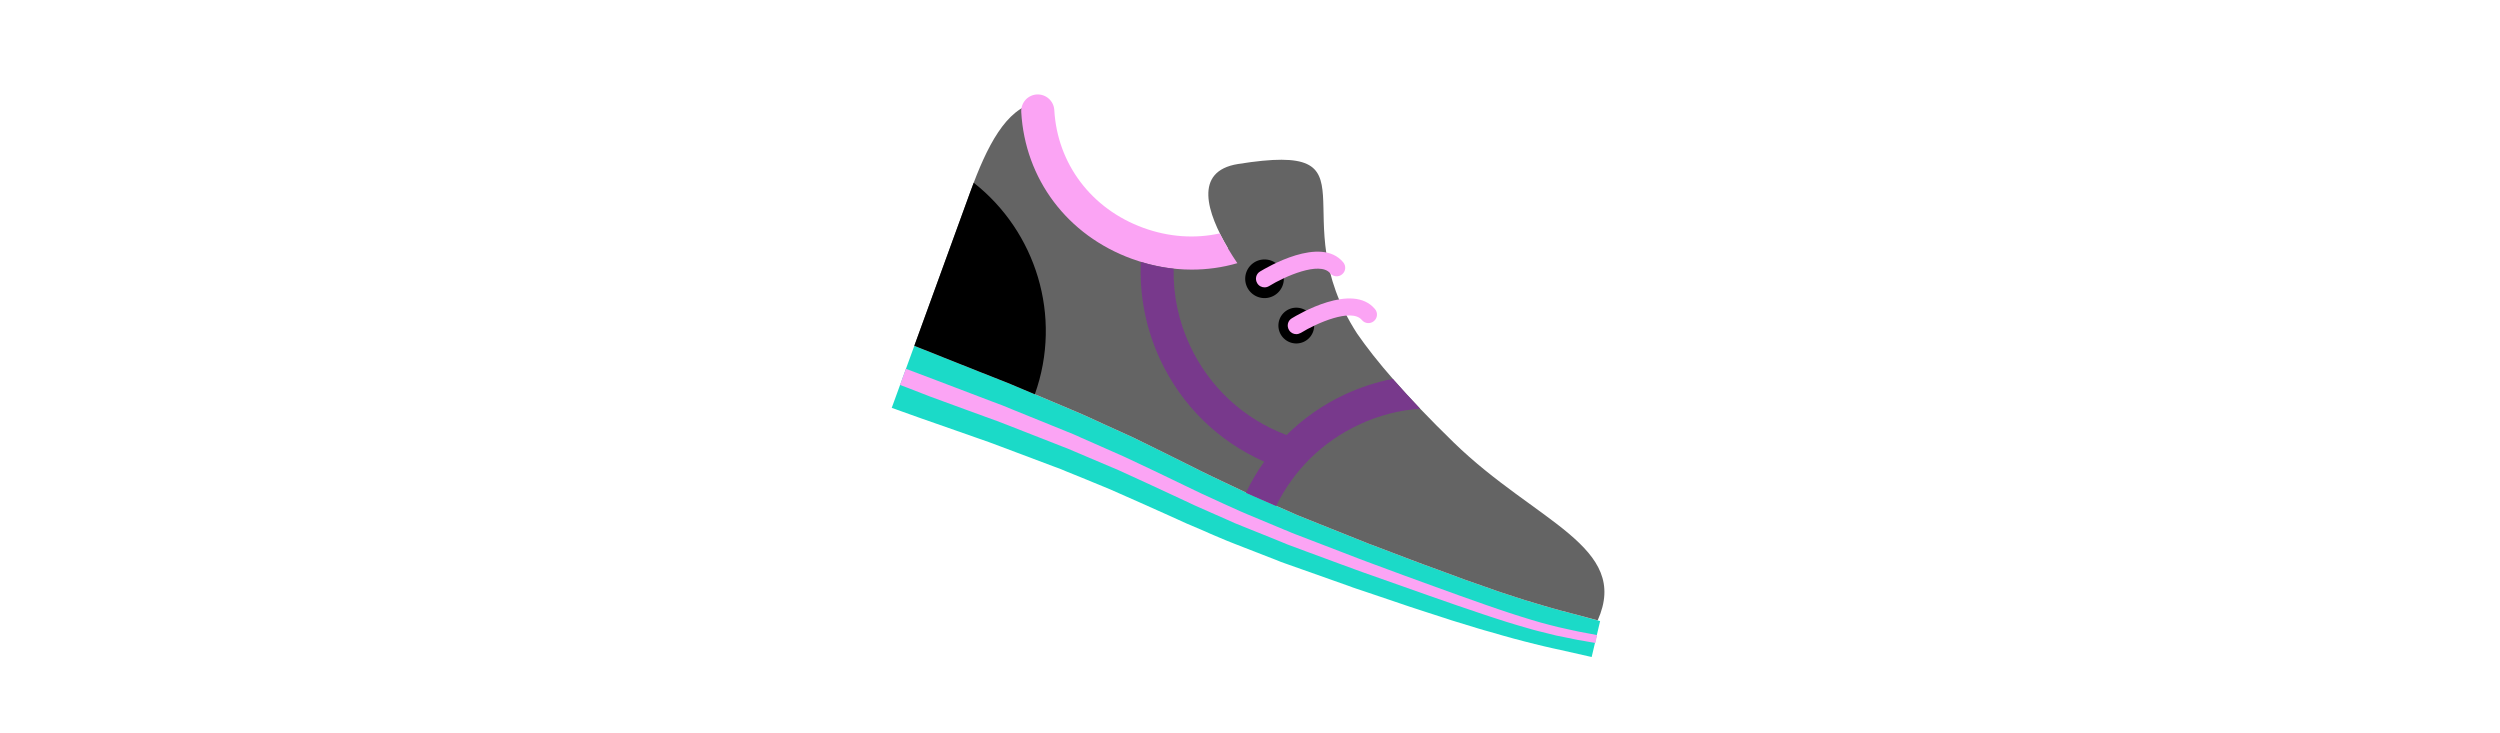 <svg id="th_fir_u1F45F-mensrunner" width="100%" height="100%" xmlns="http://www.w3.org/2000/svg" version="1.1" xmlns:xlink="http://www.w3.org/1999/xlink" xmlns:svgjs="http://svgjs.com/svgjs" preserveAspectRatio="xMidYMid meet" viewBox="0 0 511.9 511.9" style="height:150px" data-uid="fir_u1F45F-mensrunner" data-keyword="u1F45F-mensrunner" data-complex="true" data-coll="fir" data-c="{&quot;e5e5e5&quot;:[&quot;fir_u1F45F-mensrunner_l_0&quot;],&quot;2b3b47&quot;:[&quot;fir_u1F45F-mensrunner_l_1&quot;,&quot;fir_u1F45F-mensrunner_l_5&quot;,&quot;fir_u1F45F-mensrunner_l_7&quot;],&quot;dee254&quot;:[&quot;fir_u1F45F-mensrunner_l_2&quot;],&quot;ccc727&quot;:[&quot;fir_u1F45F-mensrunner_l_3&quot;,&quot;fir_u1F45F-mensrunner_l_4&quot;,&quot;fir_u1F45F-mensrunner_l_6&quot;],&quot;ffffff&quot;:[&quot;fir_u1F45F-mensrunner_l_8&quot;]}" data-colors="[&quot;#e5e5e5&quot;,&quot;#2b3b47&quot;,&quot;#dee254&quot;,&quot;#ccc727&quot;,&quot;#ffffff&quot;]"><defs id="SvgjsDefs4867"></defs><path id="fir_u1F45F-mensrunner_l_0" d="M494.7 459.1S486.8 457.3 473 454.2C471.3 453.8 469.4 453.4 467.5 453C465.6 452.5 463.5 452.1 461.4 451.6C459.3 451.1 457.1 450.6 454.8 450C452.5 449.4 450.2 448.8 447.7 448.2C442.8 446.9 437.6 445.6 432.2 444C429.5 443.2 426.7 442.4 423.9 441.6C422.5 441.2 421 440.8 419.6 440.4C418.2 440 416.7 439.5 415.2 439.1C409.3 437.3 403.2 435.4 396.9 433.5C390.6 431.5 384.1 429.4 377.5 427.2C374.2 426.1 370.8 425 367.4 423.9C364 422.8 360.6 421.6 357.1 420.4C350.1 418.1 343 415.7 335.8 413.2L330.4 411.4C329.4 411.1 328.5 410.7 327.5 410.4C326.6 410.1 325.7 409.8 324.8 409.4C321.2 408.1 317.5 406.8 313.8 405.5C306.4 402.9 299 400.2 291.5 397.6C287.7 396.3 284 394.9 280.2 393.6C278.3 393 276.4 392.2 274.5 391.4C272.6 390.7 270.7 389.9 268.8 389.2L245.7 380.2C243.8 379.4 241.8 378.7 239.9 377.9L234.2 375.5C230.4 373.9 226.6 372.3 222.9 370.6C219.1 369 215.4 367.4 211.6 365.8C207.9 364.1 204.3 362.5 200.6 360.8C185.9 354.1 171.8 348 158.1 341.9C151.2 339.1 144.4 336.3 137.7 333.5C134.4 332.1 131.1 330.8 127.8 329.5C126.2 328.8 124.6 328.2 123 327.5C121.4 326.9 119.7 326.3 118.1 325.7C105.2 320.8 93 316.2 81.7 312C78.9 310.9 76.1 309.9 73.4 308.9C70.7 307.9 68 307 65.4 306.1C60.2 304.3 55.3 302.5 50.6 300.9C41.3 297.6 33.3 294.8 26.6 292.5C13.2 287.7 5.6 285 5.6 285L21.4 241.6S29 244.6 42.2 249.9C48.8 252.5 56.9 255.7 66.1 259.4C70.7 261.2 75.6 263.2 80.8 265.2C83.4 266.2 86 267.3 88.8 268.4C91.5 269.5 94.3 270.7 97.1 271.9C108.4 276.7 120.7 281.9 133.6 287.3C135.2 288 136.9 288.7 138.5 289.4C140.1 290.1 141.8 290.9 143.4 291.6C146.7 293.1 150 294.6 153.4 296.2C160.2 299.3 167.1 302.4 174.1 305.6C187.9 312.4 202.3 319.4 216.4 326.5C220 328.3 223.5 330.1 227.1 331.8C230.7 333.5 234.2 335.2 237.8 336.9L248.6 342L254 344.6L259.4 347C266.7 350.2 274 353.3 281.2 356.5L286.6 358.9C288.4 359.7 290.2 360.5 292.1 361.2C295.8 362.7 299.5 364.2 303.3 365.7C310.7 368.7 318.1 371.6 325.3 374.5C328.9 376 332.5 377.4 336.1 378.8L338.8 379.9L340.1 380.4L341.2 380.8C343 381.5 344.8 382.2 346.5 382.8C353.6 385.5 360.5 388.1 367.3 390.7C370.7 392 374.1 393.3 377.4 394.5L387.3 398.1C393.8 400.5 400.1 402.8 406.2 405.1C412.3 407.2 418.2 409.3 423.9 411.3L428.1 412.8C429.5 413.3 430.9 413.7 432.2 414.2C434.9 415.1 437.6 416 440.2 416.8C445.4 418.6 450.3 420 454.9 421.4C457.2 422.1 459.4 422.8 461.6 423.4C463.8 424 465.9 424.6 467.9 425.2C469.9 425.8 471.9 426.3 473.7 426.8C475.6 427.3 477.4 427.8 479.1 428.2C492.8 431.9 500.6 434 500.6 434L494.7 459.1Z " data-color-original="#e5e5e5" fill="#1bdac8" class="e5e5e5"></path><path id="fir_u1F45F-mensrunner_l_1" d="M497.3 449.3S495.3 448.9 491.6 448.3C489.7 448 487.4 447.5 484.7 447.1C482 446.6 478.9 445.9 475.4 445.2C473.6 444.8 471.8 444.5 469.9 444.1C468 443.6 466 443.1 463.9 442.6S459.6 441.5 457.4 441C455.1 440.5 452.8 439.7 450.5 439.1C445.7 437.7 440.6 436.3 435.3 434.6C432.7 433.8 429.9 432.9 427.2 432C424.4 431.1 421.6 430.2 418.7 429.2C412.9 427.2 406.9 425.2 400.7 423.1C394.5 420.9 388.1 418.7 381.5 416.4C368.3 411.8 354.5 406.8 340.2 401.8C338.4 401.2 336.6 400.5 334.8 399.9C332.9 399.2 331.2 398.6 329.3 397.9C325.7 396.6 322 395.2 318.4 393.9C311.1 391.2 303.6 388.4 296.2 385.7C292.5 384.3 288.7 382.9 284.9 381.5C283 380.8 281.1 380.1 279.3 379.3C277.4 378.5 275.5 377.8 273.7 377C266.2 374 258.6 370.9 251.1 367.9C249.2 367.1 247.3 366.4 245.4 365.6L239.8 363.1C236.1 361.5 232.4 359.8 228.7 358.2C225 356.6 221.3 354.9 217.6 353.3C214 351.6 210.3 349.9 206.7 348.2C192.2 341.4 178 334.9 164.2 328.6C157.2 325.6 150.4 322.7 143.7 319.9C140.3 318.5 137 317.1 133.8 315.7C132.2 315 130.5 314.3 128.9 313.6C127.3 313 125.6 312.3 124 311.7C111.1 306.6 98.8 301.8 87.5 297.4C84.7 296.3 81.9 295.2 79.2 294.2C76.5 293.2 73.8 292.2 71.2 291.3C66 289.4 61.1 287.6 56.4 285.9C47.1 282.5 39.1 279.5 32.4 277.1C19 271.8 11.4 269 11.4 269L15.5 257.7S23.1 260.6 36.4 265.6C43 268.1 51.1 271.2 60.3 274.7C64.9 276.5 69.8 278.3 75 280.3C77.6 281.3 80.3 282.3 83 283.3C85.7 284.4 88.5 285.5 91.3 286.7C102.6 291.3 114.8 296.3 127.8 301.5C129.4 302.2 131 302.8 132.7 303.5C134.3 304.2 136 304.9 137.6 305.7C140.9 307.1 144.2 308.6 147.6 310.1C154.3 313.1 161.2 316.1 168.2 319.2C182 325.7 196.3 332.4 210.6 339.4C214.2 341.1 217.8 342.9 221.4 344.6C225 346.3 228.7 347.9 232.3 349.6C236 351.3 239.6 353 243.3 354.6L248.8 357.1C250.6 357.9 252.5 358.7 254.4 359.5C261.8 362.6 269.3 365.7 276.7 368.8C278.6 369.6 280.4 370.4 282.3 371.1C284.1 371.9 286 372.7 287.9 373.4C291.6 374.8 295.4 376.3 299.1 377.7C306.5 380.6 313.9 383.4 321.2 386.2C324.8 387.6 328.5 389 332.1 390.4C333.9 391.1 335.7 391.8 337.4 392.4C339.2 393.1 341 393.7 342.8 394.4C357.1 399.7 370.8 404.8 383.9 409.5C390.4 411.9 396.8 414.2 403 416.4C409.2 418.6 415.1 420.7 420.8 422.7C423.7 423.7 426.5 424.7 429.2 425.6L437.3 428.3C442.5 430.1 447.5 431.5 452.2 433C454.6 433.7 456.8 434.4 459 435C461.2 435.6 463.3 436.1 465.4 436.7C467.5 437.2 469.4 437.7 471.3 438.2C473.2 438.6 475 439 476.7 439.4C480.1 440.1 483.2 440.9 485.9 441.4C488.6 441.9 490.9 442.4 492.8 442.7C496.5 443.4 498.5 443.8 498.5 443.8L497.3 449.3Z " data-color-original="#2b3b47" fill="#fba4f4" class="2b3b47"></path><path id="fir_u1F45F-mensrunner_l_2" d="M398.4 309.3C364.3 276.1 343.7 251.8 330.8 233.1C277 150 348.7 98.4 247.6 114.6C216.2 119.6 226 148.9 240.6 173.6C219.4 180.6 195.9 180.8 173.3 172.6C130.2 156.9 104.4 115.4 106.2 71.8C85.5 75.9 72.1 102.1 60.5 134.1C50.3 162.1 31.9 212.7 21.4 241.6C21.4 241.6 29 244.6 42.2 249.9C48.8 252.5 56.9 255.7 66.1 259.4C70.7 261.2 75.6 263.2 80.8 265.2C83.4 266.2 86 267.3 88.8 268.4C91.5 269.5 94.3 270.7 97.1 271.9C108.4 276.7 120.7 281.9 133.6 287.3C135.2 288 136.9 288.7 138.5 289.4C140.1 290.1 141.8 290.9 143.4 291.6C146.7 293.1 150 294.6 153.4 296.2C160.2 299.3 167.1 302.4 174.1 305.6C187.9 312.4 202.3 319.4 216.4 326.5C220 328.3 223.5 330.1 227.1 331.8C230.7 333.5 234.2 335.2 237.8 336.9L248.6 342L254 344.6L259.4 347C266.7 350.2 274 353.3 281.2 356.5L286.6 358.9C288.4 359.7 290.2 360.5 292.1 361.2C295.8 362.7 299.5 364.2 303.3 365.7C310.7 368.7 318.1 371.6 325.3 374.5C328.9 376 332.5 377.4 336.1 378.8L338.8 379.9L340.1 380.4L341.2 380.8C343 381.5 344.8 382.2 346.5 382.8C353.6 385.5 360.5 388.1 367.3 390.7C370.7 392 374.1 393.3 377.4 394.5L387.3 398.1C393.8 400.5 400.1 402.8 406.2 405.1C412.3 407.2 418.2 409.3 423.9 411.3L428.1 412.8C429.5 413.3 430.9 413.7 432.2 414.2C434.9 415.1 437.6 416 440.2 416.8C445.4 418.6 450.3 420 454.9 421.4C457.2 422.1 459.4 422.8 461.6 423.4C463.8 424 465.9 424.6 467.9 425.2C469.9 425.8 471.9 426.3 473.7 426.8C475.6 427.3 477.4 427.8 479.1 428.2C489.1 430.9 495.9 432.7 498.9 433.5C522 381.9 455.6 364.9 398.4 309.3Z " data-color-original="#dee254" fill="#646464" class="dee254"></path><path id="fir_u1F45F-mensrunner_l_3" d="M288.3 215A12.5 12.5 0 0 1 300.8 227.5A12.5 12.5 0 0 1 288.3 240A12.5 12.5 0 0 1 275.8 227.5A12.5 12.5 0 0 1 288.3 215Z " fill="#000000" data-topath-type="circle" data-topath-id="SvgjsCircle4871" class="ccc727"></path><path id="fir_u1F45F-mensrunner_l_4" d="M266.1 181.3A13.5 13.5 0 0 1 279.6 194.8A13.5 13.5 0 0 1 266.1 208.3A13.5 13.5 0 0 1 252.6 194.8A13.5 13.5 0 0 1 266.1 181.3Z " fill="#000000" data-topath-type="circle" data-topath-id="SvgjsCircle4873" class="ccc727"></path><path id="fir_u1F45F-mensrunner_l_5" d="M266.1 200.8C264.1 200.8 262.1 199.8 261 197.9C259.3 195.1 260.1 191.4 263 189.7C267.3 187.1 305.4 164.4 321.1 183.3C323.2 185.8 322.9 189.6 320.3 191.7C317.8 193.8 314 193.5 311.9 190.9C304.7 182.3 280.1 193.2 269.3 199.9C268.3 200.5 267.2 200.8 266.1 200.8ZM288.3 233.5C286.3 233.5 284.3 232.5 283.2 230.6C281.5 227.8 282.3 224.1 285.2 222.4C289.5 219.8 327.6 197.1 343.3 216C345.4 218.5 345.1 222.3 342.5 224.4C340 226.5 336.2 226.2 334.1 223.6C326.9 215 302.3 225.9 291.5 232.6C290.4 233.2 289.3 233.5 288.3 233.5Z " data-color-original="#2b3b47" fill="#fba4f4" class="2b3b47"></path><path id="fir_u1F45F-mensrunner_l_6" d="M62.9 127.7C62.1 129.8 61.3 132 60.5 134.1C50.3 162.1 31.9 212.7 21.4 241.6C21.4 241.6 29 244.6 42.2 249.9C48.8 252.5 56.9 255.7 66.1 259.4C70.7 261.2 75.6 263.2 80.8 265.2C83.4 266.2 86 267.3 88.8 268.4C91.5 269.5 94.3 270.7 97.1 271.9C99.9 273.1 102.7 274.3 105.6 275.5C125.1 220.8 106.2 161.7 62.9 127.7Z " data-color-original="#ccc727" fill="#000000" class="ccc727"></path><path id="fir_u1F45F-mensrunner_l_7" d="M234.8 163.1C217.6 166.9 199.2 165.7 181.4 159.2C145.1 146 121.3 114.4 119.2 76.9C118.8 70.5 113.4 65.7 107 66C100.6 66.4 95.8 71.8 96.1 78.2C98.7 125.1 128.3 164.5 173.5 180.9C187.3 185.9 201.4 188.4 215.2 188.4C226.1 188.4 236.8 186.9 247.1 183.9C242.7 177.4 238.4 170.3 234.8 163.1Z " data-color-original="#2b3b47" fill="#fba4f4" class="2b3b47"></path><path id="fir_u1F45F-mensrunner_l_8" d="M355.7 264.7C344.3 267 333.1 270.6 322.3 275.6C306.9 282.8 293.2 292.4 281.5 304C251.5 292.7 227.6 270.6 214 241.5C206 224.4 202.2 206.1 202.6 187.8C195 187 187.3 185.4 179.7 183.1C178.6 206.3 183.1 229.6 193.2 251.3C208.2 283.4 233.8 308.4 265.9 322.6C261 329.4 256.8 336.6 253.1 344.3L254.1 344.8L259.5 347.2C264.4 349.3 269.3 351.5 274.2 353.6C286.4 328.6 306.6 308.6 332.2 296.7C345.8 290.3 360.2 286.6 374.8 285.6C367.6 277.9 361.3 271.1 355.7 264.7Z " data-color-original="#ffffff" fill="#78398c" class="ffffff"></path></svg>